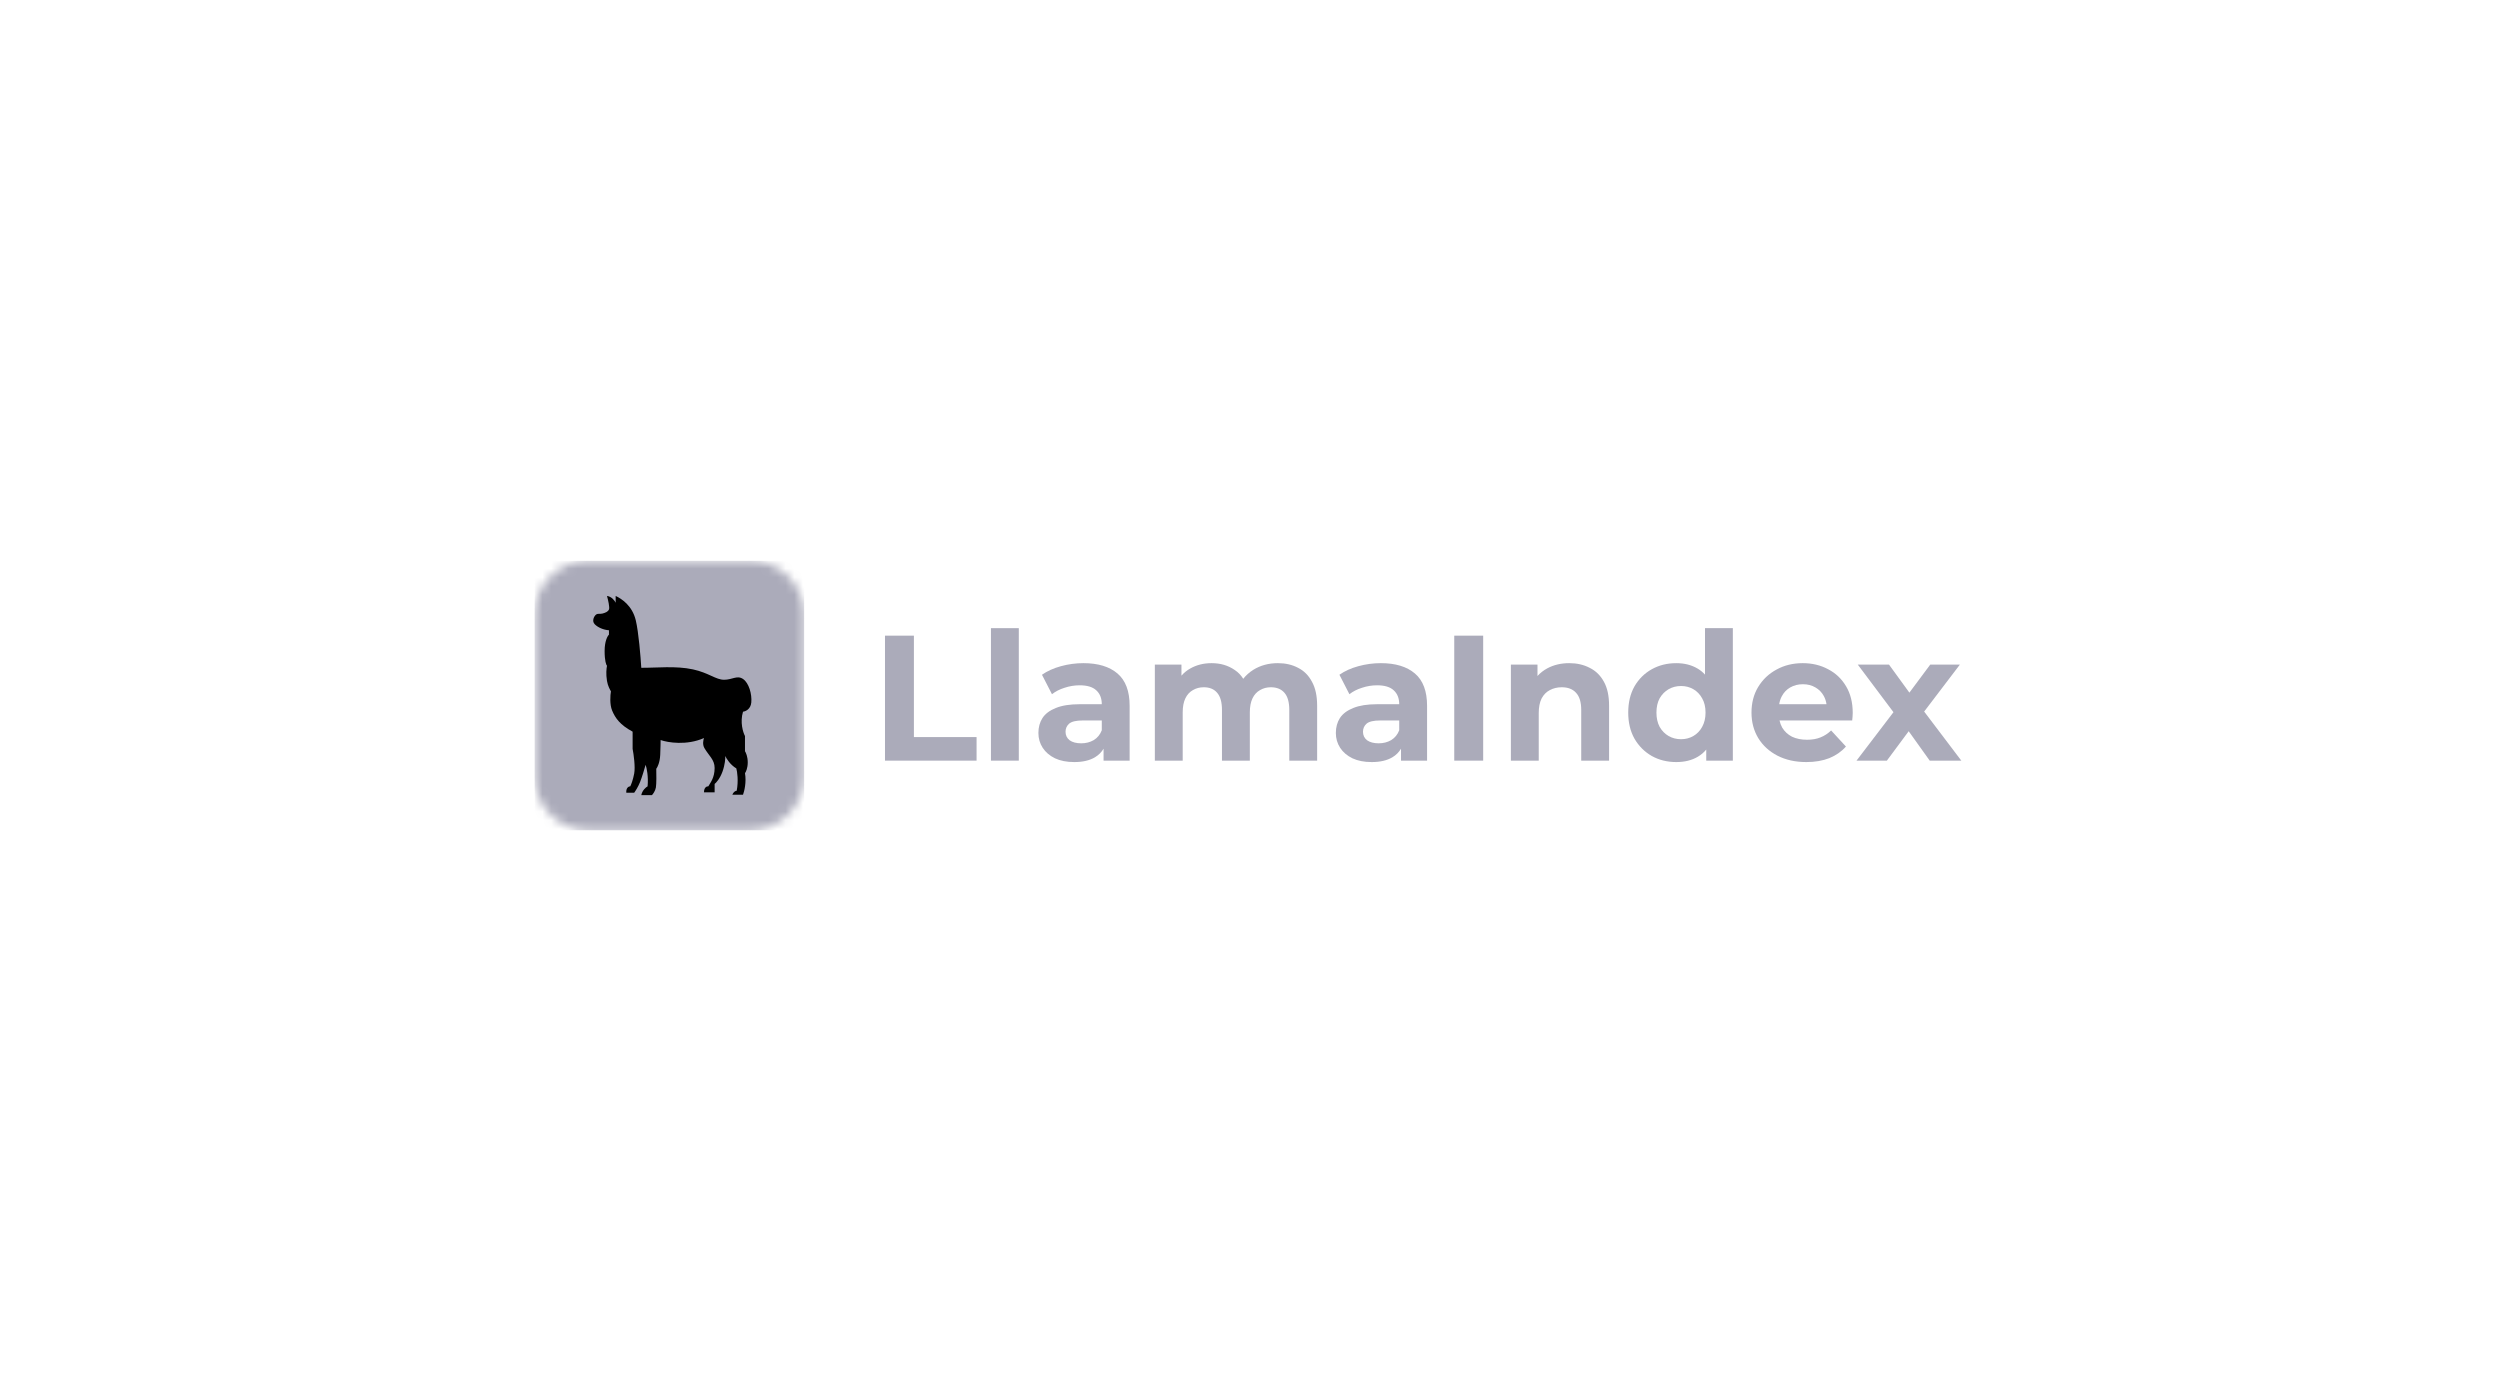 <svg width="288" height="160" viewBox="0 0 288 160" fill="none" xmlns="http://www.w3.org/2000/svg">
<mask id="mask0_12709_174450" style="mask-type:luminance" maskUnits="userSpaceOnUse" x="61" y="64" width="32" height="32">
<path d="M86.427 64.603H67.8C64.371 64.603 61.591 67.382 61.591 70.812V89.439C61.591 92.868 64.371 95.648 67.8 95.648H86.427C89.857 95.648 92.637 92.868 92.637 89.439V70.812C92.637 67.382 89.857 64.603 86.427 64.603Z" fill="white"/>
</mask>
<g mask="url(#mask0_12709_174450)">
<path d="M61.591 65.844C61.591 65.159 62.147 64.603 62.833 64.603H91.395C92.081 64.603 92.637 65.159 92.637 65.844V94.407C92.637 95.093 92.081 95.648 91.395 95.648H62.833C62.147 95.648 61.591 95.093 61.591 94.407V65.844Z" fill="#ABABBA"/>
<path d="M81.098 85.023C79.1 85.906 76.935 85.544 76.102 85.253C76.102 85.452 76.093 86.071 76.057 86.954C76.02 87.837 75.739 88.395 75.602 88.564C75.618 89.116 75.63 90.32 75.557 90.725C75.484 91.13 75.224 91.476 75.103 91.599H73.876C73.986 91.047 74.406 90.694 74.603 90.587C74.712 89.447 74.497 88.456 74.376 88.104C74.255 88.533 73.958 89.529 73.74 90.081C73.522 90.633 73.195 91.139 73.059 91.323H72.15C72.105 90.771 72.408 90.587 72.605 90.587C72.695 90.418 72.914 89.888 73.059 89.116C73.204 88.343 72.998 86.893 72.877 86.264V84.287C71.424 83.505 70.879 82.724 70.515 81.85C70.225 81.151 70.303 80.087 70.379 79.642C70.288 79.474 70.023 79.045 69.925 78.447C69.789 77.619 69.864 77.021 69.925 76.699C69.834 76.608 69.652 76.138 69.652 74.998C69.652 73.858 69.986 73.266 70.152 73.112V72.607C69.516 72.561 68.88 72.285 68.517 71.917C68.153 71.549 68.426 70.997 68.653 70.813C68.88 70.629 69.107 70.767 69.425 70.675C69.743 70.583 70.016 70.491 70.152 70.215C70.261 69.995 70.046 69.081 69.925 68.652C70.47 68.725 70.818 69.204 70.924 69.434V68.652C71.605 68.974 72.832 69.755 73.241 71.457C73.568 72.818 73.801 75.672 73.876 76.929C75.618 76.945 77.828 76.68 79.826 77.113C81.643 77.507 82.461 78.309 83.415 78.309C84.368 78.309 84.914 77.757 85.595 78.217C86.276 78.677 86.639 79.964 86.549 80.93C86.476 81.703 85.882 81.957 85.595 81.988C85.231 83.202 85.595 84.364 85.822 84.793V86.54C85.928 86.694 86.14 87.166 86.14 87.828C86.14 88.49 85.928 88.932 85.822 89.07C86.004 90.1 85.746 91.154 85.595 91.553H84.368C84.514 91.185 84.762 91.093 84.868 91.093C85.086 89.953 84.929 88.901 84.823 88.518C84.132 88.113 83.687 87.399 83.551 87.092C83.566 87.353 83.524 88.076 83.233 88.886C82.942 89.695 82.506 90.173 82.325 90.311V91.277H81.098C81.098 90.688 81.431 90.572 81.598 90.587C81.81 90.204 82.325 89.621 82.325 88.472C82.325 87.502 81.643 87.046 81.144 86.172C80.906 85.757 81.023 85.237 81.098 85.023Z" fill="black"/>
</g>
<path d="M114.157 87.626V72.364H117.366V87.626H114.157Z" fill="#ABABBA"/>
<path fill-rule="evenodd" clip-rule="evenodd" d="M193.105 87.79C192.062 87.79 191.123 87.557 190.287 87.091C189.451 86.611 188.785 85.946 188.292 85.096C187.812 84.246 187.572 83.245 187.572 82.093C187.572 80.927 187.812 79.919 188.292 79.069C188.785 78.219 189.451 77.561 190.287 77.095C191.123 76.629 192.062 76.396 193.105 76.396C194.037 76.396 194.853 76.601 195.553 77.013C195.874 77.201 196.161 77.435 196.416 77.714V72.364H199.624V87.626H196.56V86.348C196.284 86.682 195.962 86.957 195.594 87.173C194.908 87.584 194.078 87.79 193.105 87.79ZM193.66 85.157C194.181 85.157 194.654 85.034 195.079 84.787C195.504 84.54 195.84 84.191 196.087 83.738C196.347 83.272 196.478 82.724 196.478 82.093C196.478 81.448 196.347 80.9 196.087 80.447C195.84 79.995 195.504 79.645 195.079 79.398C194.654 79.152 194.181 79.028 193.66 79.028C193.126 79.028 192.645 79.152 192.221 79.398C191.795 79.645 191.452 79.995 191.192 80.447C190.945 80.9 190.822 81.448 190.822 82.093C190.822 82.724 190.945 83.272 191.192 83.738C191.452 84.191 191.795 84.54 192.221 84.787C192.645 85.034 193.126 85.157 193.66 85.157Z" fill="#ABABBA"/>
<path fill-rule="evenodd" clip-rule="evenodd" d="M204.754 87.05C205.715 87.543 206.825 87.79 208.086 87.79C209.088 87.79 209.972 87.639 210.74 87.338C211.508 87.022 212.145 86.577 212.652 86.001L210.946 84.15C210.576 84.506 210.164 84.773 209.712 84.952C209.272 85.13 208.759 85.219 208.169 85.219C207.511 85.219 206.935 85.103 206.441 84.87C205.961 84.623 205.584 84.273 205.31 83.82C205.168 83.567 205.065 83.292 205 82.998H213.373L213.379 82.937C213.391 82.818 213.402 82.695 213.414 82.566C213.427 82.401 213.434 82.257 213.434 82.134C213.434 80.941 213.18 79.919 212.673 79.069C212.166 78.206 211.474 77.547 210.596 77.095C209.732 76.629 208.759 76.395 207.675 76.395C206.55 76.395 205.543 76.642 204.652 77.136C203.76 77.616 203.054 78.288 202.533 79.152C202.025 80.002 201.772 80.982 201.772 82.093C201.772 83.19 202.032 84.17 202.554 85.034C203.075 85.884 203.808 86.556 204.754 87.05ZM204.963 81.126C205.017 80.783 205.118 80.475 205.269 80.201C205.502 79.762 205.824 79.426 206.235 79.193C206.661 78.946 207.147 78.823 207.696 78.823C208.244 78.823 208.724 78.946 209.136 79.193C209.547 79.426 209.869 79.755 210.102 80.18C210.257 80.462 210.361 80.778 210.413 81.126H204.963Z" fill="#ABABBA"/>
<path d="M218.127 82.045L213.87 87.626H217.367L219.881 84.237L222.303 87.626H225.944L221.663 81.972L225.779 76.561H222.365L219.961 79.792L217.613 76.561H214.014L218.127 82.045Z" fill="#ABABBA"/>
<path d="M183.124 76.93C182.438 76.574 181.657 76.395 180.779 76.395C179.833 76.395 178.99 76.594 178.25 76.992C177.813 77.227 177.436 77.521 177.118 77.875V76.56H174.054V87.626H177.262V82.154C177.262 81.469 177.372 80.907 177.591 80.468C177.824 80.029 178.139 79.707 178.538 79.501C178.949 79.282 179.408 79.172 179.915 79.172C180.628 79.172 181.177 79.385 181.561 79.81C181.959 80.235 182.157 80.893 182.157 81.784V87.626H185.366V81.291C185.366 80.166 185.167 79.248 184.769 78.535C184.372 77.808 183.823 77.273 183.124 76.93Z" fill="#ABABBA"/>
<path d="M167.53 87.626V73.228H170.862V87.626H167.53Z" fill="#ABABBA"/>
<path fill-rule="evenodd" clip-rule="evenodd" d="M161.397 86.251V87.626H164.399V81.311C164.399 79.625 163.933 78.384 163.001 77.588C162.069 76.793 160.759 76.395 159.073 76.395C158.195 76.395 157.331 76.512 156.481 76.745C155.631 76.978 154.904 77.307 154.301 77.732L155.453 79.974C155.85 79.659 156.33 79.412 156.893 79.234C157.468 79.042 158.051 78.946 158.64 78.946C159.504 78.946 160.142 79.138 160.554 79.522C160.978 79.906 161.191 80.441 161.191 81.126H158.64C157.516 81.126 156.605 81.27 155.905 81.558C155.206 81.832 154.691 82.216 154.362 82.71C154.047 83.204 153.89 83.779 153.89 84.438C153.89 85.068 154.054 85.637 154.383 86.145C154.712 86.652 155.185 87.056 155.802 87.358C156.419 87.646 157.16 87.79 158.023 87.79C158.997 87.79 159.792 87.605 160.409 87.235C160.826 86.985 161.155 86.657 161.397 86.251ZM161.191 82.998H158.99C158.236 82.998 157.715 83.121 157.427 83.368C157.153 83.615 157.016 83.923 157.016 84.294C157.016 84.705 157.174 85.034 157.489 85.281C157.818 85.514 158.263 85.63 158.826 85.63C159.361 85.63 159.84 85.507 160.266 85.26C160.69 85 160.999 84.623 161.191 84.129V82.998Z" fill="#ABABBA"/>
<path d="M147.209 76.395C148.086 76.395 148.861 76.574 149.533 76.93C150.218 77.273 150.753 77.808 151.137 78.535C151.535 79.248 151.734 80.166 151.734 81.291V87.626H148.526V81.784C148.526 80.893 148.34 80.235 147.97 79.81C147.6 79.385 147.079 79.172 146.407 79.172C145.94 79.172 145.523 79.282 145.153 79.501C144.782 79.707 144.494 80.022 144.289 80.447C144.083 80.872 143.98 81.414 143.98 82.072V87.626H140.771V81.784C140.771 80.893 140.587 80.235 140.216 79.81C139.859 79.385 139.345 79.172 138.674 79.172C138.207 79.172 137.79 79.282 137.419 79.501C137.049 79.707 136.761 80.022 136.555 80.447C136.35 80.872 136.247 81.414 136.247 82.072V87.626H133.038V76.56H136.103V77.837C136.4 77.494 136.75 77.213 137.152 76.992C137.865 76.594 138.674 76.395 139.578 76.395C140.593 76.395 141.478 76.656 142.232 77.177C142.633 77.442 142.963 77.782 143.222 78.197C143.541 77.792 143.931 77.446 144.391 77.156C145.214 76.649 146.153 76.395 147.209 76.395Z" fill="#ABABBA"/>
<path fill-rule="evenodd" clip-rule="evenodd" d="M127.131 86.251V87.626H130.134V81.311C130.134 79.625 129.668 78.384 128.736 77.588C127.803 76.793 126.494 76.395 124.807 76.395C123.93 76.395 123.066 76.512 122.216 76.745C121.365 76.978 120.639 77.307 120.035 77.732L121.187 79.974C121.585 79.659 122.065 79.412 122.627 79.234C123.203 79.042 123.786 78.946 124.375 78.946C125.239 78.946 125.877 79.138 126.288 79.522C126.713 79.906 126.926 80.441 126.926 81.126H124.375C123.251 81.126 122.339 81.27 121.64 81.558C120.94 81.832 120.426 82.216 120.097 82.71C119.782 83.204 119.624 83.779 119.624 84.438C119.624 85.068 119.789 85.637 120.118 86.145C120.447 86.652 120.92 87.056 121.537 87.358C122.154 87.646 122.894 87.79 123.758 87.79C124.732 87.79 125.527 87.605 126.144 87.235C126.561 86.985 126.89 86.657 127.131 86.251ZM126.926 82.998H124.725C123.971 82.998 123.45 83.121 123.162 83.368C122.887 83.615 122.75 83.923 122.75 84.294C122.75 84.705 122.908 85.034 123.223 85.281C123.552 85.514 123.998 85.63 124.56 85.63C125.095 85.63 125.575 85.507 126 85.26C126.425 85 126.734 84.623 126.926 84.129V82.998Z" fill="#ABABBA"/>
<path d="M101.95 73.228V87.626H112.501V84.911H105.282V73.228H101.95Z" fill="#ABABBA"/>
</svg>
